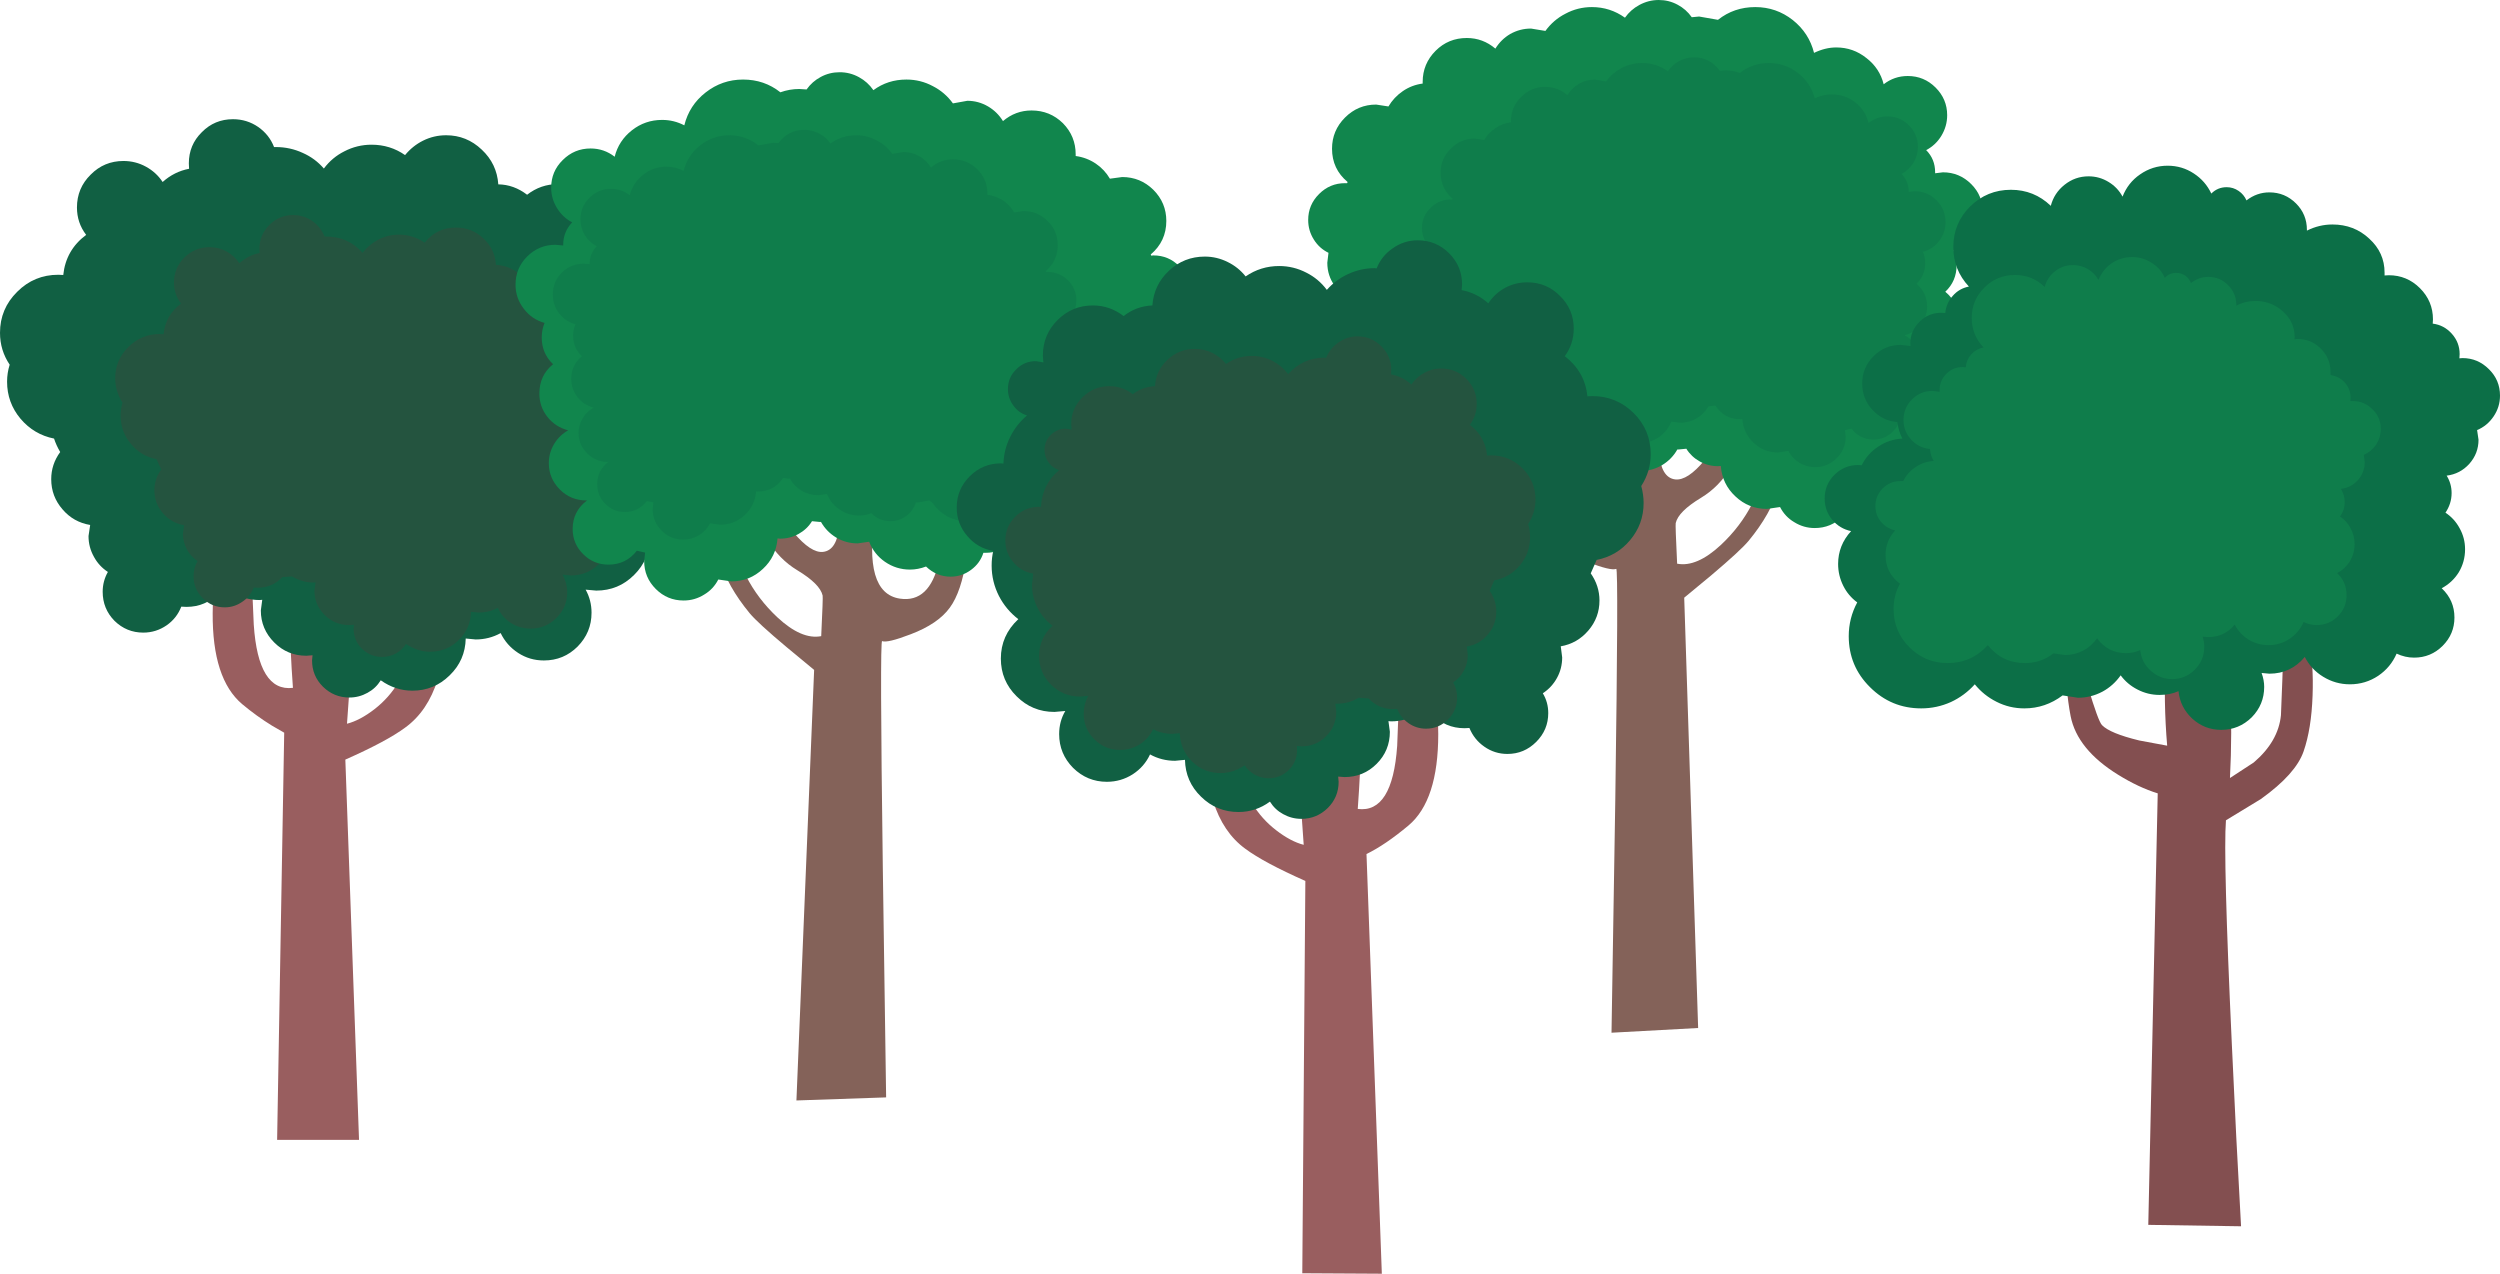 <?xml version="1.0" encoding="UTF-8" standalone="no"?>
<svg xmlns:xlink="http://www.w3.org/1999/xlink" height="269.8px" width="529.55px" xmlns="http://www.w3.org/2000/svg">
  <g transform="matrix(1.0, 0.0, 0.0, 1.0, 264.75, 130.75)">
    <path d="M-211.45 -8.85 L-211.0 1.55 Q-210.05 15.85 -202.7 14.95 -203.3 6.8 -203.45 -1.7 -203.8 -18.7 -201.5 -20.25 L-197.45 -20.4 Q-195.35 -19.8 -193.75 -18.75 -191.2 -17.05 -190.2 -14.2 -189.45 -12.1 -189.4 -8.55 -189.3 -3.85 -191.25 22.55 -188.5 21.85 -185.4 19.45 -179.25 14.65 -177.55 6.35 -175.85 -2.25 -173.0 -3.7 -170.7 -4.85 -170.15 -2.6 -169.95 -1.55 -170.15 1.3 -170.65 8.75 -172.05 13.2 -174.15 19.9 -178.9 23.35 -182.8 26.25 -191.6 30.15 L-188.7 110.7 -206.05 110.7 -204.55 24.45 -207.15 22.95 Q-210.4 20.95 -213.45 18.4 -219.8 13.05 -219.7 -0.9 -219.7 -6.4 -218.9 -9.75 -217.35 -16.45 -213.05 -14.5 -211.75 -13.9 -211.45 -8.85" fill="#995e5f" fill-rule="evenodd" stroke="none"/>
    <path d="M-206.3 -99.6 Q-203.3 -99.6 -200.6 -98.35 -198.0 -97.2 -196.15 -95.05 -194.4 -97.4 -191.8 -98.7 -189.1 -100.1 -186.05 -100.1 -182.1 -100.1 -178.95 -97.9 -177.35 -99.85 -175.15 -100.95 -172.85 -102.1 -170.25 -102.1 -165.9 -102.1 -162.7 -99.05 -159.5 -96.05 -159.2 -91.7 -155.9 -91.65 -153.1 -89.5 -150.2 -91.75 -146.6 -91.75 -142.2 -91.75 -139.1 -88.65 -136.0 -85.55 -136.0 -81.15 L-136.1 -79.7 -134.5 -79.95 Q-132.05 -79.95 -130.35 -78.2 -128.6 -76.5 -128.6 -74.05 -128.6 -72.1 -129.75 -70.55 -130.85 -69.0 -132.65 -68.45 -130.35 -66.6 -129.05 -63.95 -127.7 -61.3 -127.65 -58.25 L-127.1 -58.3 Q-123.25 -58.3 -120.5 -55.55 -117.75 -52.8 -117.75 -48.95 -117.75 -45.5 -119.95 -42.9 -122.15 -40.3 -125.5 -39.75 -125.15 -38.35 -125.15 -36.65 -125.15 -33.2 -126.7 -30.2 -128.15 -27.3 -130.8 -25.3 -127.1 -21.85 -127.1 -16.95 -127.1 -12.25 -130.45 -8.95 -133.75 -5.65 -138.45 -5.65 L-140.7 -5.85 Q-139.45 -3.6 -139.45 -0.95 -139.45 3.2 -142.4 6.2 -145.35 9.15 -149.55 9.15 -152.55 9.15 -155.0 7.55 -157.45 5.95 -158.7 3.35 -161.15 4.7 -164.0 4.7 L-166.1 4.5 Q-166.2 9.1 -169.5 12.3 -172.8 15.55 -177.4 15.55 -181.0 15.55 -184.1 13.35 -185.15 15.05 -186.9 16.0 -188.7 17.0 -190.75 17.0 -194.0 17.0 -196.35 14.7 -198.65 12.4 -198.65 9.15 L-198.55 8.05 -199.85 8.15 Q-203.85 8.15 -206.65 5.35 -209.5 2.5 -209.5 -1.45 L-209.2 -3.7 -209.75 -3.65 Q-212.9 -3.65 -215.75 -5.35 L-218.45 -5.15 Q-221.15 -2.2 -225.25 -2.2 L-226.35 -2.25 Q-227.3 0.2 -229.45 1.7 -231.7 3.25 -234.4 3.25 -237.95 3.25 -240.5 0.75 -243.0 -1.8 -243.0 -5.4 -243.0 -7.65 -241.9 -9.6 -243.8 -10.85 -244.85 -12.8 -246.0 -14.85 -246.0 -17.2 L-245.65 -19.55 Q-249.2 -20.15 -251.5 -22.85 -253.9 -25.6 -253.9 -29.25 -253.9 -32.4 -252.0 -35.0 -252.85 -36.45 -253.3 -37.85 -257.55 -38.7 -260.4 -42.05 -263.25 -45.45 -263.25 -49.9 -263.25 -51.75 -262.7 -53.5 -264.75 -56.55 -264.75 -60.25 -264.75 -65.35 -261.1 -68.95 -257.5 -72.55 -252.4 -72.55 L-251.35 -72.5 Q-250.8 -77.8 -246.5 -81.0 -248.45 -83.55 -248.45 -86.8 -248.45 -90.9 -245.55 -93.75 -242.7 -96.65 -238.6 -96.65 -236.05 -96.65 -233.85 -95.45 -231.65 -94.25 -230.3 -92.2 -227.85 -94.4 -224.7 -95.0 L-224.75 -96.15 Q-224.75 -100.05 -222.0 -102.75 -219.3 -105.5 -215.4 -105.5 -212.45 -105.5 -210.05 -103.85 -207.7 -102.2 -206.7 -99.6 L-206.3 -99.6" fill="#116043" fill-rule="evenodd" stroke="none"/>
    <path d="M-162.35 -80.25 Q-159.9 -77.95 -159.7 -74.65 -157.05 -74.5 -155.05 -72.95 -152.85 -74.65 -150.1 -74.65 -146.7 -74.65 -144.35 -72.3 -142.0 -69.9 -142.0 -66.55 L-142.05 -65.45 -140.85 -65.65 Q-139.0 -65.65 -137.65 -64.3 -136.35 -63.0 -136.35 -61.1 -136.35 -59.65 -137.2 -58.45 -138.1 -57.3 -139.45 -56.85 -135.75 -53.85 -135.6 -49.05 L-135.2 -49.1 Q-132.25 -49.1 -130.15 -47.0 -128.05 -44.9 -128.05 -41.95 -128.05 -39.35 -129.75 -37.35 -131.4 -35.35 -133.95 -34.9 L-133.7 -32.55 Q-133.7 -29.95 -134.85 -27.6 -136.0 -25.4 -138.0 -23.9 -135.2 -21.25 -135.2 -17.5 -135.2 -13.95 -137.75 -11.4 -140.3 -8.85 -143.85 -8.85 L-145.6 -9.05 Q-144.6 -7.2 -144.6 -5.3 -144.6 -2.1 -146.9 0.15 -149.15 2.4 -152.35 2.4 -154.65 2.4 -156.55 1.2 -158.4 0.0 -159.3 -2.0 -161.15 -1.0 -163.35 -1.0 L-165.0 -1.15 Q-165.05 2.4 -167.6 4.85 -170.1 7.3 -173.65 7.3 -176.35 7.3 -178.75 5.65 -179.55 6.9 -180.85 7.65 -182.2 8.4 -183.8 8.4 -186.3 8.4 -188.1 6.65 -189.85 4.9 -189.85 2.4 L-189.75 1.6 -190.8 1.65 Q-193.85 1.65 -196.0 -0.5 -198.15 -2.65 -198.15 -5.65 L-197.9 -7.4 -198.3 -7.35 Q-200.7 -7.35 -202.9 -8.65 L-204.95 -8.5 Q-207.05 -6.25 -210.2 -6.25 L-211.0 -6.3 Q-211.75 -4.4 -213.4 -3.3 -215.1 -2.1 -217.15 -2.1 -219.9 -2.1 -221.8 -4.05 -223.75 -5.95 -223.75 -8.7 -223.75 -10.45 -222.9 -11.9 -224.3 -12.85 -225.15 -14.35 -226.0 -15.95 -226.0 -17.7 L-225.75 -19.5 Q-228.45 -19.95 -230.25 -22.05 -232.05 -24.15 -232.05 -26.9 -232.05 -29.3 -230.6 -31.3 L-231.6 -33.5 Q-234.85 -34.1 -237.0 -36.7 -239.2 -39.3 -239.2 -42.7 -239.2 -44.1 -238.8 -45.45 -240.35 -47.9 -240.35 -50.6 -240.35 -54.5 -237.55 -57.25 -234.8 -60.0 -230.9 -60.0 L-230.1 -59.95 Q-229.7 -64.0 -226.4 -66.45 -227.9 -68.4 -227.9 -70.9 -227.9 -74.0 -225.7 -76.2 -223.45 -78.4 -220.35 -78.4 -218.4 -78.4 -216.7 -77.45 -215.1 -76.55 -214.05 -75.0 -212.05 -76.75 -209.75 -77.15 L-209.8 -78.05 Q-209.8 -81.0 -207.7 -83.1 -205.6 -85.2 -202.65 -85.2 -200.4 -85.2 -198.55 -83.9 -196.8 -82.65 -196.0 -80.65 L-195.7 -80.65 Q-191.0 -80.65 -187.95 -77.2 -186.6 -78.95 -184.6 -80.0 -182.55 -81.05 -180.25 -81.05 -177.3 -81.05 -174.8 -79.35 -172.25 -82.55 -168.15 -82.55 -164.8 -82.55 -162.35 -80.25" fill="#24543f" fill-rule="evenodd" stroke="none"/>
    <path d="M79.05 -37.3 Q78.55 -40.6 79.9 -42.45 81.45 -44.55 84.4 -42.4 86.1 -41.15 86.65 -34.95 87.1 -29.55 90.1 -29.2 92.7 -28.9 96.35 -33.3 L101.7 -39.85 Q104.9 -36.85 101.9 -31.8 99.45 -27.65 95.55 -25.3 90.75 -22.4 90.2 -19.95 90.1 -19.65 90.5 -11.35 94.65 -10.55 99.8 -15.35 103.95 -19.25 106.4 -24.05 L108.0 -33.3 Q109.05 -39.85 112.25 -40.2 113.85 -33.55 112.0 -27.45 110.35 -21.9 105.65 -16.2 103.95 -14.15 97.8 -8.95 L92.0 -4.15 94.95 87.0 76.6 88.0 77.4 38.75 Q78.1 -10.45 77.6 -10.25 76.45 -9.8 71.55 -11.7 65.75 -13.95 63.25 -17.4 60.8 -20.75 59.75 -27.8 59.15 -31.65 58.8 -39.25 58.65 -42.25 59.3 -43.85 59.95 -45.4 61.0 -44.95 62.4 -44.35 63.45 -40.8 63.95 -39.2 64.5 -34.6 65.05 -29.4 65.6 -27.15 67.55 -18.3 73.85 -19.3 81.7 -20.5 79.05 -37.3" fill="#846259" fill-rule="evenodd" stroke="none"/>
    <path d="M82.5 -129.7 Q84.45 -130.75 86.6 -130.75 88.75 -130.75 90.6 -129.75 92.4 -128.8 93.6 -127.1 L95.15 -127.25 99.15 -126.55 Q102.55 -129.25 107.05 -129.25 111.5 -129.25 115.0 -126.5 118.45 -123.75 119.5 -119.55 121.9 -120.7 124.2 -120.7 127.8 -120.7 130.6 -118.45 133.4 -116.3 134.25 -112.9 136.5 -114.65 139.35 -114.65 142.8 -114.65 145.25 -112.2 147.7 -109.75 147.7 -106.35 147.7 -104.0 146.45 -101.95 145.25 -100.0 143.25 -98.95 145.15 -97.05 145.15 -94.25 L145.15 -94.05 146.8 -94.25 Q150.3 -94.25 152.8 -91.75 155.25 -89.3 155.25 -85.8 155.25 -82.9 153.5 -80.65 151.8 -78.4 149.1 -77.65 149.7 -76.2 149.7 -74.6 149.7 -71.2 147.3 -68.95 150.2 -66.55 150.2 -62.75 150.2 -59.95 148.45 -57.75 146.75 -55.6 144.1 -54.95 145.95 -53.9 147.05 -52.1 148.2 -50.2 148.2 -48.0 148.2 -44.7 145.9 -42.35 143.55 -40.05 140.25 -40.05 L140.1 -40.1 Q143.15 -37.8 143.15 -34.0 143.15 -30.9 140.95 -28.65 138.7 -26.45 135.55 -26.45 131.9 -26.45 129.55 -29.4 L127.8 -29.05 128.0 -27.2 Q128.0 -23.8 125.55 -21.35 123.1 -18.9 119.65 -18.9 117.3 -18.9 115.3 -20.15 113.35 -21.3 112.3 -23.35 L109.55 -22.95 Q105.65 -22.95 102.85 -25.6 100.05 -28.2 99.75 -32.05 L99.2 -32.0 Q97.1 -32.0 95.3 -33.0 93.5 -34.0 92.45 -35.7 L90.9 -35.55 90.55 -35.55 Q89.4 -33.5 87.35 -32.25 85.25 -31.0 82.8 -31.0 L80.35 -31.35 Q79.3 -28.7 77.0 -27.1 74.6 -25.45 71.7 -25.45 70.0 -25.45 68.3 -26.1 66.15 -23.95 63.1 -23.95 60.7 -23.95 58.75 -25.35 56.85 -26.75 56.15 -29.0 L55.8 -29.0 Q54.05 -29.0 52.45 -29.6 L51.6 -28.9 Q50.05 -26.6 47.6 -25.3 45.15 -23.95 42.25 -23.95 37.6 -23.95 34.35 -27.2 31.05 -30.5 31.05 -35.15 L31.25 -37.3 Q27.65 -38.1 25.3 -40.95 22.95 -43.9 22.95 -47.65 L23.0 -48.45 Q19.9 -49.3 17.9 -51.8 15.9 -54.4 15.9 -57.7 15.9 -60.7 17.6 -63.15 19.3 -65.6 22.0 -66.6 L22.1 -67.2 Q19.55 -68.05 18.0 -70.15 16.4 -72.35 16.4 -75.1 L16.65 -77.2 Q14.7 -78.15 13.55 -80.0 12.35 -81.9 12.35 -84.15 12.35 -87.35 14.65 -89.65 16.95 -91.95 20.15 -91.95 L20.6 -91.95 20.7 -92.2 Q17.4 -94.95 17.4 -99.25 17.4 -103.1 20.15 -105.85 22.9 -108.6 26.75 -108.6 L29.35 -108.2 Q30.5 -110.15 32.4 -111.45 34.3 -112.75 36.6 -113.05 L36.6 -113.4 Q36.6 -117.25 39.35 -120.0 42.05 -122.7 45.95 -122.7 49.35 -122.7 52.0 -120.45 53.2 -122.4 55.15 -123.55 57.2 -124.7 59.55 -124.7 L62.6 -124.2 Q64.3 -126.55 66.85 -127.85 69.45 -129.25 72.45 -129.25 76.3 -129.25 79.45 -127.0 80.65 -128.7 82.5 -129.7" fill="#11864d" fill-rule="evenodd" stroke="none"/>
    <path d="M83.1 -117.4 Q86.1 -117.4 88.55 -115.65 89.45 -117.0 90.9 -117.8 92.4 -118.6 94.1 -118.6 97.45 -118.6 99.55 -115.75 L100.75 -115.85 Q102.3 -115.85 103.8 -115.3 106.45 -117.4 109.95 -117.4 113.4 -117.4 116.15 -115.25 118.8 -113.15 119.65 -109.9 121.25 -110.75 123.25 -110.75 126.1 -110.75 128.25 -109.05 130.4 -107.35 131.05 -104.7 132.85 -106.1 135.05 -106.1 137.7 -106.1 139.6 -104.2 141.5 -102.3 141.5 -99.65 141.5 -97.8 140.55 -96.25 139.6 -94.75 138.05 -93.9 139.55 -92.3 139.55 -90.25 L139.55 -90.1 140.8 -90.25 Q143.55 -90.25 145.45 -88.3 147.35 -86.4 147.35 -83.7 147.35 -81.45 146.0 -79.7 144.65 -77.95 142.55 -77.4 143.05 -76.35 143.05 -75.0 143.05 -72.4 141.2 -70.65 143.45 -68.75 143.45 -65.8 143.45 -63.65 142.1 -61.95 140.8 -60.3 138.7 -59.75 140.15 -58.95 141.0 -57.55 141.9 -56.1 141.9 -54.4 141.9 -51.85 140.1 -50.0 138.25 -48.2 135.7 -48.2 L135.6 -48.2 Q137.95 -46.5 137.95 -43.55 137.95 -41.1 136.25 -39.4 134.55 -37.65 132.1 -37.65 129.2 -37.65 127.45 -39.95 L126.05 -39.65 126.2 -38.25 Q126.2 -35.6 124.3 -33.7 122.4 -31.8 119.75 -31.8 117.9 -31.8 116.35 -32.75 114.85 -33.7 114.05 -35.25 L111.9 -34.9 Q108.9 -34.9 106.7 -36.95 104.55 -39.0 104.3 -42.0 L103.85 -41.95 Q100.5 -41.95 98.6 -44.85 L97.4 -44.7 97.15 -44.7 Q96.25 -43.1 94.65 -42.15 93.05 -41.2 91.15 -41.2 L89.25 -41.45 Q88.45 -39.4 86.65 -38.15 84.8 -36.9 82.5 -36.9 L79.9 -37.4 Q78.2 -35.7 75.85 -35.7 74.0 -35.7 72.5 -36.8 71.0 -37.9 70.45 -39.65 L70.15 -39.6 Q68.95 -39.6 67.6 -40.1 L66.9 -39.55 Q65.7 -37.75 63.85 -36.75 61.9 -35.7 59.7 -35.7 56.05 -35.7 53.5 -38.25 50.95 -40.8 50.95 -44.4 L51.15 -46.05 Q48.35 -46.7 46.55 -48.9 44.7 -51.15 44.7 -54.1 L44.75 -54.75 Q42.3 -55.4 40.8 -57.35 39.2 -59.35 39.2 -61.9 39.2 -64.2 40.55 -66.15 41.85 -68.0 43.95 -68.8 L44.05 -69.25 Q42.05 -69.95 40.85 -71.6 39.6 -73.3 39.6 -75.4 L39.8 -77.0 Q38.3 -77.75 37.4 -79.2 36.45 -80.7 36.45 -82.45 36.45 -84.95 38.25 -86.7 40.05 -88.5 42.55 -88.5 L42.85 -88.45 42.95 -88.65 Q40.4 -90.85 40.4 -94.15 40.4 -97.15 42.55 -99.25 44.65 -101.4 47.65 -101.4 L49.65 -101.1 Q50.5 -102.6 52.0 -103.6 53.5 -104.65 55.3 -104.85 L55.3 -105.1 Q55.3 -108.1 57.45 -110.2 59.55 -112.35 62.55 -112.35 65.25 -112.35 67.25 -110.6 68.2 -112.1 69.7 -113.0 71.25 -113.9 73.1 -113.9 L75.45 -113.5 Q76.75 -115.3 78.75 -116.35 80.8 -117.4 83.1 -117.4" fill="#0f7d4b" fill-rule="evenodd" stroke="none"/>
    <path d="M-112.3 -12.1 Q-114.15 -18.25 -112.55 -24.9 -109.35 -24.55 -108.3 -18.0 L-106.7 -8.7 Q-104.25 -3.9 -100.1 0.0 -94.95 4.8 -90.8 4.0 -90.4 -4.3 -90.5 -4.6 -91.05 -7.05 -95.85 -9.95 -99.75 -12.3 -102.2 -16.45 -105.2 -21.5 -102.0 -24.5 L-96.65 -17.95 Q-92.95 -13.55 -90.4 -13.85 -87.4 -14.2 -86.95 -19.6 -86.4 -25.8 -84.7 -27.05 -81.75 -29.2 -80.2 -27.1 -78.85 -25.25 -79.35 -21.95 -82.0 -5.15 -74.15 -3.95 -67.85 -3.0 -65.85 -11.8 -65.35 -14.1 -64.8 -19.3 -64.25 -23.85 -63.75 -25.45 -62.65 -29.05 -61.3 -29.65 -60.25 -30.05 -59.6 -28.5 -58.95 -26.9 -59.1 -23.9 -59.45 -16.3 -60.05 -12.45 -61.1 -5.4 -63.55 -2.05 -66.05 1.4 -71.85 3.6 -76.8 5.5 -77.9 5.05 -78.4 4.85 -77.75 53.25 L-77.05 101.7 -96.05 102.35 -92.3 11.15 -98.1 6.35 Q-104.25 1.2 -105.95 -0.85 -110.65 -6.55 -112.3 -12.1" fill="#846259" fill-rule="evenodd" stroke="none"/>
    <path d="M-46.25 -107.35 Q-42.35 -107.35 -39.6 -104.65 -36.9 -101.9 -36.9 -98.05 L-36.9 -97.7 Q-34.6 -97.4 -32.65 -96.1 -30.8 -94.85 -29.65 -92.9 L-27.05 -93.25 Q-23.2 -93.25 -20.45 -90.55 -17.7 -87.8 -17.7 -83.95 -17.7 -79.65 -21.0 -76.85 L-20.9 -76.6 -20.45 -76.65 Q-17.2 -76.65 -14.95 -74.35 -12.65 -72.05 -12.65 -68.8 -12.65 -66.55 -13.85 -64.65 -15.0 -62.85 -16.95 -61.85 L-16.7 -59.75 Q-16.7 -57.05 -18.3 -54.85 -19.85 -52.7 -22.4 -51.85 L-22.3 -51.3 Q-19.55 -50.25 -17.9 -47.85 -16.2 -45.4 -16.2 -42.35 -16.2 -39.05 -18.2 -36.5 -20.2 -33.95 -23.3 -33.15 L-23.25 -32.3 Q-23.25 -28.55 -25.6 -25.6 -27.95 -22.75 -31.55 -21.95 L-31.35 -19.8 Q-31.35 -15.2 -34.6 -11.9 -37.9 -8.6 -42.55 -8.6 -45.4 -8.6 -47.9 -9.95 -50.35 -11.25 -51.9 -13.55 L-52.75 -14.25 Q-54.3 -13.65 -56.1 -13.65 L-56.45 -13.65 Q-57.15 -11.45 -59.05 -10.05 -61.0 -8.6 -63.4 -8.6 -66.35 -8.6 -68.6 -10.75 -70.3 -10.1 -72.0 -10.1 -74.9 -10.1 -77.3 -11.75 -79.6 -13.35 -80.65 -16.0 L-83.1 -15.65 Q-85.55 -15.65 -87.65 -16.9 -89.7 -18.15 -90.85 -20.2 L-91.2 -20.2 -92.75 -20.35 Q-93.8 -18.65 -95.6 -17.65 -97.4 -16.65 -99.5 -16.65 L-100.05 -16.7 Q-100.35 -12.85 -103.15 -10.25 -105.95 -7.6 -109.85 -7.6 L-112.6 -8.0 Q-113.65 -5.95 -115.6 -4.8 -117.6 -3.55 -119.95 -3.55 -123.4 -3.55 -125.85 -6.0 -128.3 -8.45 -128.3 -11.9 L-128.1 -13.7 -129.85 -14.1 Q-132.15 -11.15 -135.85 -11.15 -139.0 -11.15 -141.2 -13.35 -143.45 -15.55 -143.45 -18.7 -143.45 -22.45 -140.4 -24.75 L-140.55 -24.75 Q-143.85 -24.75 -146.15 -27.05 -148.5 -29.4 -148.5 -32.65 -148.5 -34.85 -147.35 -36.75 -146.25 -38.55 -144.4 -39.6 -147.1 -40.3 -148.8 -42.45 -150.5 -44.6 -150.5 -47.4 -150.5 -51.25 -147.6 -53.6 -150.0 -55.9 -150.0 -59.25 -150.0 -60.9 -149.4 -62.35 -152.1 -63.1 -153.8 -65.35 -155.55 -67.6 -155.55 -70.45 -155.55 -73.95 -153.1 -76.4 -150.6 -78.9 -147.1 -78.9 L-145.45 -78.75 -145.45 -78.9 Q-145.45 -81.65 -143.55 -83.65 -145.55 -84.7 -146.75 -86.65 -148.0 -88.65 -148.0 -91.0 -148.0 -94.45 -145.55 -96.85 -143.1 -99.3 -139.65 -99.3 -136.8 -99.3 -134.55 -97.55 -133.7 -100.95 -130.9 -103.15 -128.1 -105.35 -124.5 -105.35 -122.0 -105.35 -119.8 -104.2 -118.75 -108.45 -115.3 -111.15 -111.8 -113.9 -107.35 -113.9 -102.85 -113.9 -99.45 -111.2 -97.5 -111.9 -95.45 -111.9 L-93.9 -111.8 Q-92.7 -113.5 -90.9 -114.45 -89.05 -115.45 -86.9 -115.45 -84.7 -115.45 -82.8 -114.4 -80.95 -113.4 -79.75 -111.65 -76.7 -113.9 -72.75 -113.9 -69.75 -113.9 -67.15 -112.5 -64.6 -111.2 -62.9 -108.85 L-59.85 -109.4 Q-57.5 -109.4 -55.45 -108.2 -53.5 -107.05 -52.3 -105.1 -49.65 -107.35 -46.25 -107.35" fill="#11864d" fill-rule="evenodd" stroke="none"/>
    <path d="M-83.4 -102.1 Q-81.05 -102.1 -79.05 -101.0 -77.05 -100.0 -75.75 -98.15 L-73.4 -98.55 Q-71.55 -98.55 -70.0 -97.65 -68.45 -96.75 -67.55 -95.25 -65.55 -97.0 -62.85 -97.0 -59.85 -97.0 -57.7 -94.85 -55.6 -92.75 -55.6 -89.75 L-55.6 -89.5 Q-53.8 -89.25 -52.3 -88.3 -50.8 -87.3 -49.95 -85.75 L-47.95 -86.05 Q-44.95 -86.05 -42.8 -83.9 -40.7 -81.8 -40.7 -78.8 -40.7 -75.5 -43.25 -73.3 L-43.15 -73.15 -42.85 -73.15 Q-40.35 -73.15 -38.55 -71.4 -36.75 -69.6 -36.75 -67.1 -36.75 -65.35 -37.7 -63.9 -38.6 -62.45 -40.1 -61.7 L-39.9 -60.05 Q-39.9 -57.95 -41.15 -56.25 -42.4 -54.6 -44.35 -53.95 L-44.25 -53.5 Q-42.15 -52.65 -40.85 -50.8 -39.5 -48.85 -39.5 -46.55 -39.5 -44.0 -41.05 -42.0 -42.65 -40.05 -45.05 -39.4 L-45.0 -38.75 Q-45.0 -35.85 -46.85 -33.6 -48.65 -31.35 -51.45 -30.75 L-51.25 -29.05 Q-51.25 -25.45 -53.8 -22.9 -56.35 -20.35 -60.0 -20.35 -62.2 -20.35 -64.15 -21.4 -66.0 -22.45 -67.2 -24.2 L-67.9 -24.75 -70.45 -24.3 -70.75 -24.3 Q-71.3 -22.55 -72.8 -21.45 -74.3 -20.35 -76.15 -20.35 -78.5 -20.35 -80.2 -22.05 -81.35 -21.55 -82.8 -21.55 -85.1 -21.55 -86.95 -22.85 -88.75 -24.05 -89.55 -26.1 L-91.45 -25.85 Q-93.35 -25.85 -94.95 -26.8 -96.55 -27.75 -97.45 -29.4 L-97.7 -29.35 -98.9 -29.5 Q-100.75 -26.65 -104.15 -26.65 L-104.6 -26.65 Q-104.8 -23.7 -107.0 -21.65 -109.2 -19.6 -112.2 -19.6 L-114.35 -19.9 Q-115.15 -18.35 -116.65 -17.4 -118.2 -16.45 -120.05 -16.45 -122.7 -16.45 -124.6 -18.35 -126.5 -20.25 -126.5 -22.9 L-126.35 -24.35 -127.75 -24.6 Q-129.55 -22.3 -132.4 -22.3 -134.85 -22.3 -136.55 -24.05 -138.25 -25.75 -138.25 -28.2 -138.25 -31.1 -135.9 -32.9 L-136.0 -32.9 Q-138.55 -32.9 -140.35 -34.7 -142.2 -36.5 -142.2 -39.05 -142.2 -40.75 -141.3 -42.2 -140.45 -43.6 -139.0 -44.4 -141.1 -44.95 -142.4 -46.6 -143.75 -48.3 -143.75 -50.5 -143.75 -53.4 -141.5 -55.3 -143.35 -57.05 -143.35 -59.65 -143.35 -61.0 -142.85 -62.05 -144.95 -62.65 -146.3 -64.35 -147.65 -66.1 -147.65 -68.35 -147.65 -71.1 -145.75 -73.0 -143.85 -74.9 -141.1 -74.9 L-139.85 -74.8 -139.85 -74.9 Q-139.85 -77.0 -138.35 -78.6 -139.9 -79.4 -140.85 -80.9 -141.8 -82.45 -141.8 -84.3 -141.8 -86.95 -139.9 -88.85 -138.0 -90.75 -135.35 -90.75 -133.1 -90.75 -131.35 -89.4 -130.7 -92.0 -128.55 -93.7 -126.4 -95.45 -123.6 -95.45 -121.65 -95.45 -119.95 -94.55 -119.1 -97.85 -116.45 -99.95 -113.7 -102.1 -110.25 -102.1 -106.8 -102.1 -104.1 -99.95 L-101.05 -100.5 -99.85 -100.45 Q-97.8 -103.25 -94.4 -103.25 -92.7 -103.25 -91.2 -102.45 -89.75 -101.7 -88.85 -100.35 -86.4 -102.1 -83.4 -102.1" fill="#0f7d4b" fill-rule="evenodd" stroke="none"/>
    <path d="M201.95 -6.65 L202.05 -6.6 Q206.75 -4.8 207.65 14.8 208.1 24.6 207.6 34.05 L212.65 30.75 Q217.85 26.3 218.4 20.75 L218.7 13.15 Q218.8 8.3 219.25 5.55 220.0 1.1 221.65 0.5 223.35 -0.1 224.3 4.65 225.35 9.9 225.1 16.6 224.85 23.65 223.2 28.4 221.55 33.2 214.15 38.5 L206.75 43.0 Q206.15 50.55 208.0 90.5 208.9 110.5 209.95 129.0 L190.3 128.7 192.3 37.3 Q188.25 36.05 183.9 33.35 175.25 28.0 173.85 20.95 173.3 18.1 173.0 14.6 172.65 10.35 173.05 8.3 175.65 8.4 177.5 14.65 179.7 22.05 180.5 22.85 182.2 24.6 188.4 26.1 L194.3 27.2 Q193.5 17.75 194.0 8.8 195.1 -9.15 201.95 -6.65" fill="#834f50" fill-rule="evenodd" stroke="none"/>
    <path d="M152.55 -87.0 Q156.15 -90.55 161.2 -90.55 166.1 -90.55 169.65 -87.15 170.35 -89.85 172.55 -91.6 174.8 -93.4 177.65 -93.4 179.95 -93.4 181.9 -92.2 183.8 -91.05 184.85 -89.1 186.0 -92.05 188.55 -93.8 191.2 -95.65 194.4 -95.65 197.45 -95.65 199.95 -94.0 202.4 -92.4 203.65 -89.75 205.0 -91.1 206.9 -91.1 208.3 -91.1 209.45 -90.3 210.55 -89.55 211.1 -88.3 213.3 -90.0 215.95 -90.0 219.25 -90.0 221.6 -87.65 223.9 -85.35 223.9 -82.05 L223.9 -81.9 Q226.5 -83.2 229.3 -83.2 233.9 -83.2 237.1 -80.2 240.35 -77.25 240.35 -73.0 L240.35 -72.4 241.25 -72.45 Q245.1 -72.45 247.85 -69.7 250.6 -66.95 250.6 -63.1 L250.55 -62.2 Q252.95 -61.9 254.6 -60.05 256.25 -58.2 256.25 -55.75 L256.2 -54.85 256.85 -54.9 Q260.1 -54.9 262.45 -52.55 264.8 -50.25 264.8 -46.95 264.8 -44.55 263.45 -42.55 262.1 -40.55 259.95 -39.65 L260.25 -37.6 Q260.25 -34.7 258.3 -32.5 256.35 -30.35 253.5 -30.0 254.55 -28.3 254.55 -26.3 254.55 -24.1 253.25 -22.15 255.15 -20.9 256.25 -18.85 257.4 -16.8 257.4 -14.4 257.4 -11.75 256.05 -9.5 254.7 -7.35 252.45 -6.15 255.15 -3.6 255.15 0.05 255.15 3.55 252.65 6.05 250.15 8.55 246.6 8.55 244.7 8.55 242.9 7.7 241.65 10.6 239.0 12.4 236.3 14.2 233.0 14.2 229.95 14.2 227.35 12.6 224.8 11.05 223.45 8.4 220.5 11.95 215.95 11.95 L214.3 11.8 Q214.85 13.3 214.85 14.75 214.85 18.5 212.2 21.2 209.5 23.85 205.75 23.85 202.25 23.85 199.65 21.5 197.05 19.1 196.7 15.65 194.95 16.45 192.7 16.45 190.2 16.45 188.0 15.3 185.85 14.2 184.45 12.3 182.9 14.5 180.6 15.75 178.15 17.05 175.4 17.05 L172.15 16.55 Q168.5 19.3 164.05 19.3 160.9 19.3 158.15 17.9 155.45 16.55 153.55 14.2 151.4 16.6 148.5 17.95 145.5 19.3 142.2 19.3 135.85 19.3 131.35 14.8 126.85 10.35 126.85 4.0 126.85 0.2 128.65 -3.15 126.75 -4.55 125.7 -6.65 124.6 -8.85 124.6 -11.3 124.6 -15.25 127.35 -18.25 124.95 -18.75 123.35 -20.65 121.75 -22.6 121.75 -25.15 121.75 -28.1 123.8 -30.15 125.9 -32.25 128.85 -32.25 L129.6 -32.2 Q130.8 -34.65 133.1 -36.15 135.4 -37.7 138.2 -37.85 137.4 -39.4 137.15 -41.35 134.0 -41.6 131.85 -43.95 129.7 -46.3 129.7 -49.5 129.7 -52.9 132.1 -55.3 134.5 -57.7 137.9 -57.7 L139.95 -57.45 139.9 -58.0 Q139.9 -60.7 141.85 -62.6 143.75 -64.5 146.45 -64.5 L147.3 -64.45 Q147.5 -66.55 148.9 -68.1 150.25 -69.65 152.3 -70.05 149.0 -73.6 149.0 -78.4 149.0 -83.45 152.55 -87.0" fill="#0c6f47" fill-rule="evenodd" stroke="none"/>
    <path d="M147.55 -51.6 Q148.95 -53.0 151.0 -53.0 L151.65 -52.95 Q151.75 -54.5 152.8 -55.7 153.85 -56.85 155.4 -57.15 152.9 -59.8 152.9 -63.4 152.9 -67.2 155.6 -69.85 158.25 -72.5 162.05 -72.5 165.8 -72.5 168.35 -69.95 168.9 -72.0 170.55 -73.3 172.2 -74.6 174.35 -74.6 176.05 -74.6 177.5 -73.75 178.95 -72.9 179.75 -71.45 180.6 -73.6 182.5 -74.95 184.45 -76.3 186.9 -76.3 189.15 -76.3 191.05 -75.05 192.9 -73.9 193.8 -71.9 194.75 -72.95 196.2 -72.95 197.25 -72.95 198.15 -72.35 198.95 -71.75 199.35 -70.8 201.0 -72.1 203.0 -72.1 205.5 -72.1 207.2 -70.35 208.95 -68.6 208.95 -66.15 L208.95 -66.0 Q210.8 -67.0 213.0 -67.0 216.4 -67.0 218.85 -64.75 221.3 -62.55 221.3 -59.35 L221.25 -58.9 221.9 -58.95 Q224.8 -58.95 226.85 -56.9 228.9 -54.85 228.9 -51.95 L228.9 -51.3 Q230.7 -51.05 231.95 -49.7 233.15 -48.3 233.15 -46.45 L233.1 -45.8 233.6 -45.8 Q236.05 -45.8 237.8 -44.05 239.55 -42.35 239.55 -39.9 239.55 -38.1 238.55 -36.55 237.55 -35.1 235.95 -34.4 L236.15 -32.9 Q236.15 -30.7 234.7 -29.05 233.25 -27.45 231.1 -27.2 231.9 -25.9 231.9 -24.4 231.9 -22.65 230.9 -21.35 232.35 -20.4 233.15 -18.85 234.0 -17.3 234.0 -15.5 234.0 -13.55 233.0 -11.85 231.95 -10.2 230.3 -9.35 232.3 -7.5 232.3 -4.7 232.3 -2.05 230.45 -0.2 228.6 1.65 225.95 1.65 224.5 1.65 223.2 1.0 222.25 3.2 220.25 4.55 218.25 5.9 215.75 5.9 213.45 5.9 211.5 4.7 209.65 3.55 208.6 1.55 206.45 4.2 203.0 4.2 L201.8 4.1 Q202.15 5.1 202.15 6.3 202.15 9.1 200.15 11.1 198.15 13.1 195.35 13.1 192.75 13.1 190.8 11.3 188.85 9.55 188.6 6.95 187.15 7.6 185.6 7.6 181.75 7.6 179.45 4.45 178.3 6.1 176.55 7.05 174.7 8.0 172.65 8.0 L170.2 7.65 Q167.6 9.7 164.15 9.7 159.35 9.7 156.3 5.9 152.9 9.7 147.8 9.7 143.05 9.7 139.7 6.35 136.35 3.0 136.35 -1.75 136.35 -4.7 137.7 -7.1 134.65 -9.4 134.65 -13.2 134.65 -16.2 136.7 -18.4 134.9 -18.8 133.7 -20.2 132.5 -21.65 132.5 -23.55 132.5 -25.75 134.05 -27.3 135.6 -28.85 137.8 -28.85 L138.4 -28.85 Q139.3 -30.7 141.0 -31.8 142.75 -33.0 144.85 -33.1 144.2 -34.15 144.05 -35.65 141.7 -35.85 140.05 -37.65 138.45 -39.4 138.45 -41.8 138.45 -44.35 140.25 -46.15 142.05 -47.95 144.6 -47.95 L146.1 -47.75 146.1 -48.15 Q146.1 -50.15 147.55 -51.6" fill="#0f7d4b" fill-rule="evenodd" stroke="none"/>
    <path d="M33.25 11.2 Q37.55 9.25 39.1 15.95 39.9 19.3 39.9 24.75 39.9 38.8 33.6 44.1 28.7 48.2 24.7 50.15 L27.95 139.05 11.1 138.95 11.75 55.85 Q2.95 51.95 -0.95 49.05 -5.7 45.6 -7.8 38.9 -9.2 34.45 -9.7 27.0 -9.85 23.95 -9.65 23.1 -9.15 20.85 -6.85 22.0 -4.0 23.45 -2.3 32.05 -0.6 40.35 5.55 45.1 8.65 47.5 11.4 48.2 9.5 21.85 9.55 17.15 9.6 13.6 10.35 11.5 11.35 8.65 13.9 6.95 15.45 5.9 17.6 5.3 L21.7 5.4 Q23.95 7.0 23.65 23.95 23.45 32.45 22.85 40.6 30.2 41.55 31.2 27.25 L31.6 16.85 Q31.95 11.8 33.25 11.2" fill="#995e5f" fill-rule="evenodd" stroke="none"/>
    <path d="M42.2 -77.1 Q44.95 -74.35 44.95 -70.5 L44.85 -69.3 Q48.05 -68.7 50.5 -66.5 51.85 -68.55 54.0 -69.75 56.2 -70.95 58.75 -70.95 62.85 -70.95 65.7 -68.05 68.6 -65.2 68.6 -61.15 68.6 -57.9 66.7 -55.3 70.95 -52.05 71.5 -46.8 L72.55 -46.85 Q77.65 -46.85 81.3 -43.25 84.9 -39.65 84.9 -34.55 84.9 -30.9 82.9 -27.8 83.4 -25.95 83.4 -24.2 83.4 -19.75 80.55 -16.35 77.75 -13.0 73.45 -12.15 L72.2 -9.3 Q74.05 -6.65 74.05 -3.55 74.05 0.05 71.7 2.8 69.35 5.55 65.85 6.15 L66.15 8.5 Q66.15 10.85 65.05 12.85 63.95 14.85 62.05 16.1 63.2 18.0 63.2 20.3 63.2 23.85 60.65 26.4 58.1 28.95 54.55 28.95 51.85 28.95 49.65 27.4 47.5 25.9 46.5 23.45 L45.45 23.5 Q41.4 23.5 38.6 20.55 L35.9 20.35 Q33.05 22.05 29.9 22.05 L29.35 22.0 29.65 24.25 Q29.65 28.25 26.85 31.05 24.05 33.85 20.05 33.85 L18.7 33.75 18.8 34.85 Q18.8 38.1 16.5 40.4 14.15 42.7 10.9 42.7 8.85 42.7 7.05 41.7 5.3 40.75 4.25 39.05 1.25 41.25 -2.4 41.25 -7.05 41.25 -10.35 38.0 -13.65 34.8 -13.75 30.2 L-15.85 30.4 Q-18.7 30.4 -21.15 29.05 -22.35 31.65 -24.8 33.25 -27.3 34.85 -30.3 34.85 -34.45 34.85 -37.45 31.9 -40.4 28.9 -40.4 24.75 -40.4 22.05 -39.1 19.85 L-41.4 20.05 Q-46.1 20.05 -49.4 16.75 -52.75 13.45 -52.75 8.75 -52.75 3.85 -49.05 0.4 -51.65 -1.6 -53.15 -4.5 -54.7 -7.55 -54.7 -10.95 -54.7 -12.65 -54.35 -14.05 -57.65 -14.6 -59.85 -17.2 -62.1 -19.8 -62.1 -23.25 -62.1 -27.1 -59.35 -29.85 -56.6 -32.6 -52.75 -32.6 L-52.2 -32.55 Q-52.1 -35.55 -50.75 -38.25 -49.45 -40.85 -47.2 -42.75 -49.0 -43.3 -50.1 -44.85 -51.25 -46.4 -51.25 -48.35 -51.25 -50.8 -49.5 -52.5 -47.8 -54.25 -45.35 -54.25 L-43.75 -54.0 -43.85 -55.45 Q-43.85 -59.85 -40.75 -62.95 -37.65 -66.05 -33.25 -66.05 -29.65 -66.05 -26.75 -63.8 -24.1 -65.9 -20.65 -66.05 -20.35 -70.4 -17.15 -73.4 -13.95 -76.4 -9.55 -76.4 -7.0 -76.4 -4.7 -75.25 -2.45 -74.15 -0.9 -72.2 2.3 -74.4 6.2 -74.4 9.25 -74.4 11.95 -73.0 14.55 -71.7 16.3 -69.35 18.2 -71.5 20.8 -72.7 23.5 -73.95 26.45 -73.95 L26.85 -73.9 Q27.9 -76.55 30.25 -78.15 32.65 -79.85 35.55 -79.85 39.45 -79.85 42.2 -77.1" fill="#116043" fill-rule="evenodd" stroke="none"/>
    <path d="M40.5 -52.7 Q43.65 -52.7 45.85 -50.5 48.05 -48.3 48.05 -45.2 48.05 -42.75 46.6 -40.75 49.85 -38.3 50.25 -34.25 L51.05 -34.3 Q54.95 -34.3 57.75 -31.55 60.5 -28.8 60.5 -24.9 60.5 -22.2 58.95 -19.75 59.35 -18.4 59.35 -17.0 59.35 -13.6 57.2 -11.0 55.05 -8.45 51.75 -7.8 L50.8 -5.6 Q52.2 -3.55 52.2 -1.2 52.2 1.55 50.4 3.65 48.65 5.75 45.95 6.2 L46.15 8.0 Q46.15 9.8 45.3 11.35 44.5 12.85 43.05 13.8 43.9 15.25 43.9 17.0 43.9 19.75 41.95 21.65 40.05 23.6 37.3 23.6 35.25 23.6 33.55 22.4 31.95 21.25 31.2 19.4 L30.35 19.45 Q27.25 19.45 25.15 17.2 L23.05 17.05 Q21.0 18.3 18.5 18.3 L18.1 18.3 18.3 20.0 Q18.3 23.05 16.15 25.2 14.0 27.35 10.95 27.35 L9.95 27.25 10.0 28.1 Q10.0 30.6 8.25 32.35 6.45 34.1 3.95 34.1 2.4 34.1 1.05 33.35 -0.3 32.6 -1.1 31.35 -3.5 33.0 -6.2 33.0 -9.75 33.0 -12.25 30.55 -14.75 28.05 -14.85 24.55 L-16.45 24.7 Q-18.65 24.7 -20.5 23.7 -21.45 25.7 -23.3 26.9 -25.2 28.1 -27.5 28.1 -30.7 28.1 -32.95 25.85 -35.2 23.6 -35.2 20.4 -35.2 18.4 -34.25 16.65 L-35.95 16.8 Q-39.55 16.8 -42.1 14.3 -44.65 11.75 -44.65 8.2 -44.65 4.4 -41.8 1.8 -43.85 0.25 -44.95 -1.95 -46.15 -4.25 -46.15 -6.85 L-45.9 -9.25 Q-48.4 -9.65 -50.1 -11.65 -51.8 -13.65 -51.8 -16.25 -51.8 -19.2 -49.7 -21.3 -47.6 -23.4 -44.65 -23.4 L-44.25 -23.4 Q-44.15 -25.7 -43.15 -27.75 -42.15 -29.75 -40.4 -31.15 -41.75 -31.6 -42.6 -32.75 -43.5 -33.95 -43.5 -35.45 -43.5 -37.3 -42.2 -38.6 -40.85 -39.95 -39.0 -39.95 L-37.75 -39.75 -37.85 -40.9 Q-37.85 -44.25 -35.45 -46.6 -33.1 -48.95 -29.75 -48.95 -27.0 -48.95 -24.8 -47.25 -22.8 -48.8 -20.1 -48.95 -19.9 -52.25 -17.45 -54.55 -15.0 -56.85 -11.65 -56.85 -9.7 -56.85 -7.95 -56.0 -6.25 -55.15 -5.05 -53.65 -2.65 -55.35 0.4 -55.35 2.75 -55.35 4.8 -54.3 6.75 -53.3 8.1 -51.5 11.25 -55.0 15.85 -55.0 L16.15 -54.95 Q16.95 -56.95 18.75 -58.2 20.6 -59.5 22.8 -59.5 25.75 -59.5 27.85 -57.4 29.95 -55.3 29.95 -52.35 L29.9 -51.45 Q32.35 -51.0 34.2 -49.3 35.25 -50.85 36.9 -51.75 38.6 -52.7 40.5 -52.7" fill="#24543f" fill-rule="evenodd" stroke="none"/>
  </g>
</svg>
